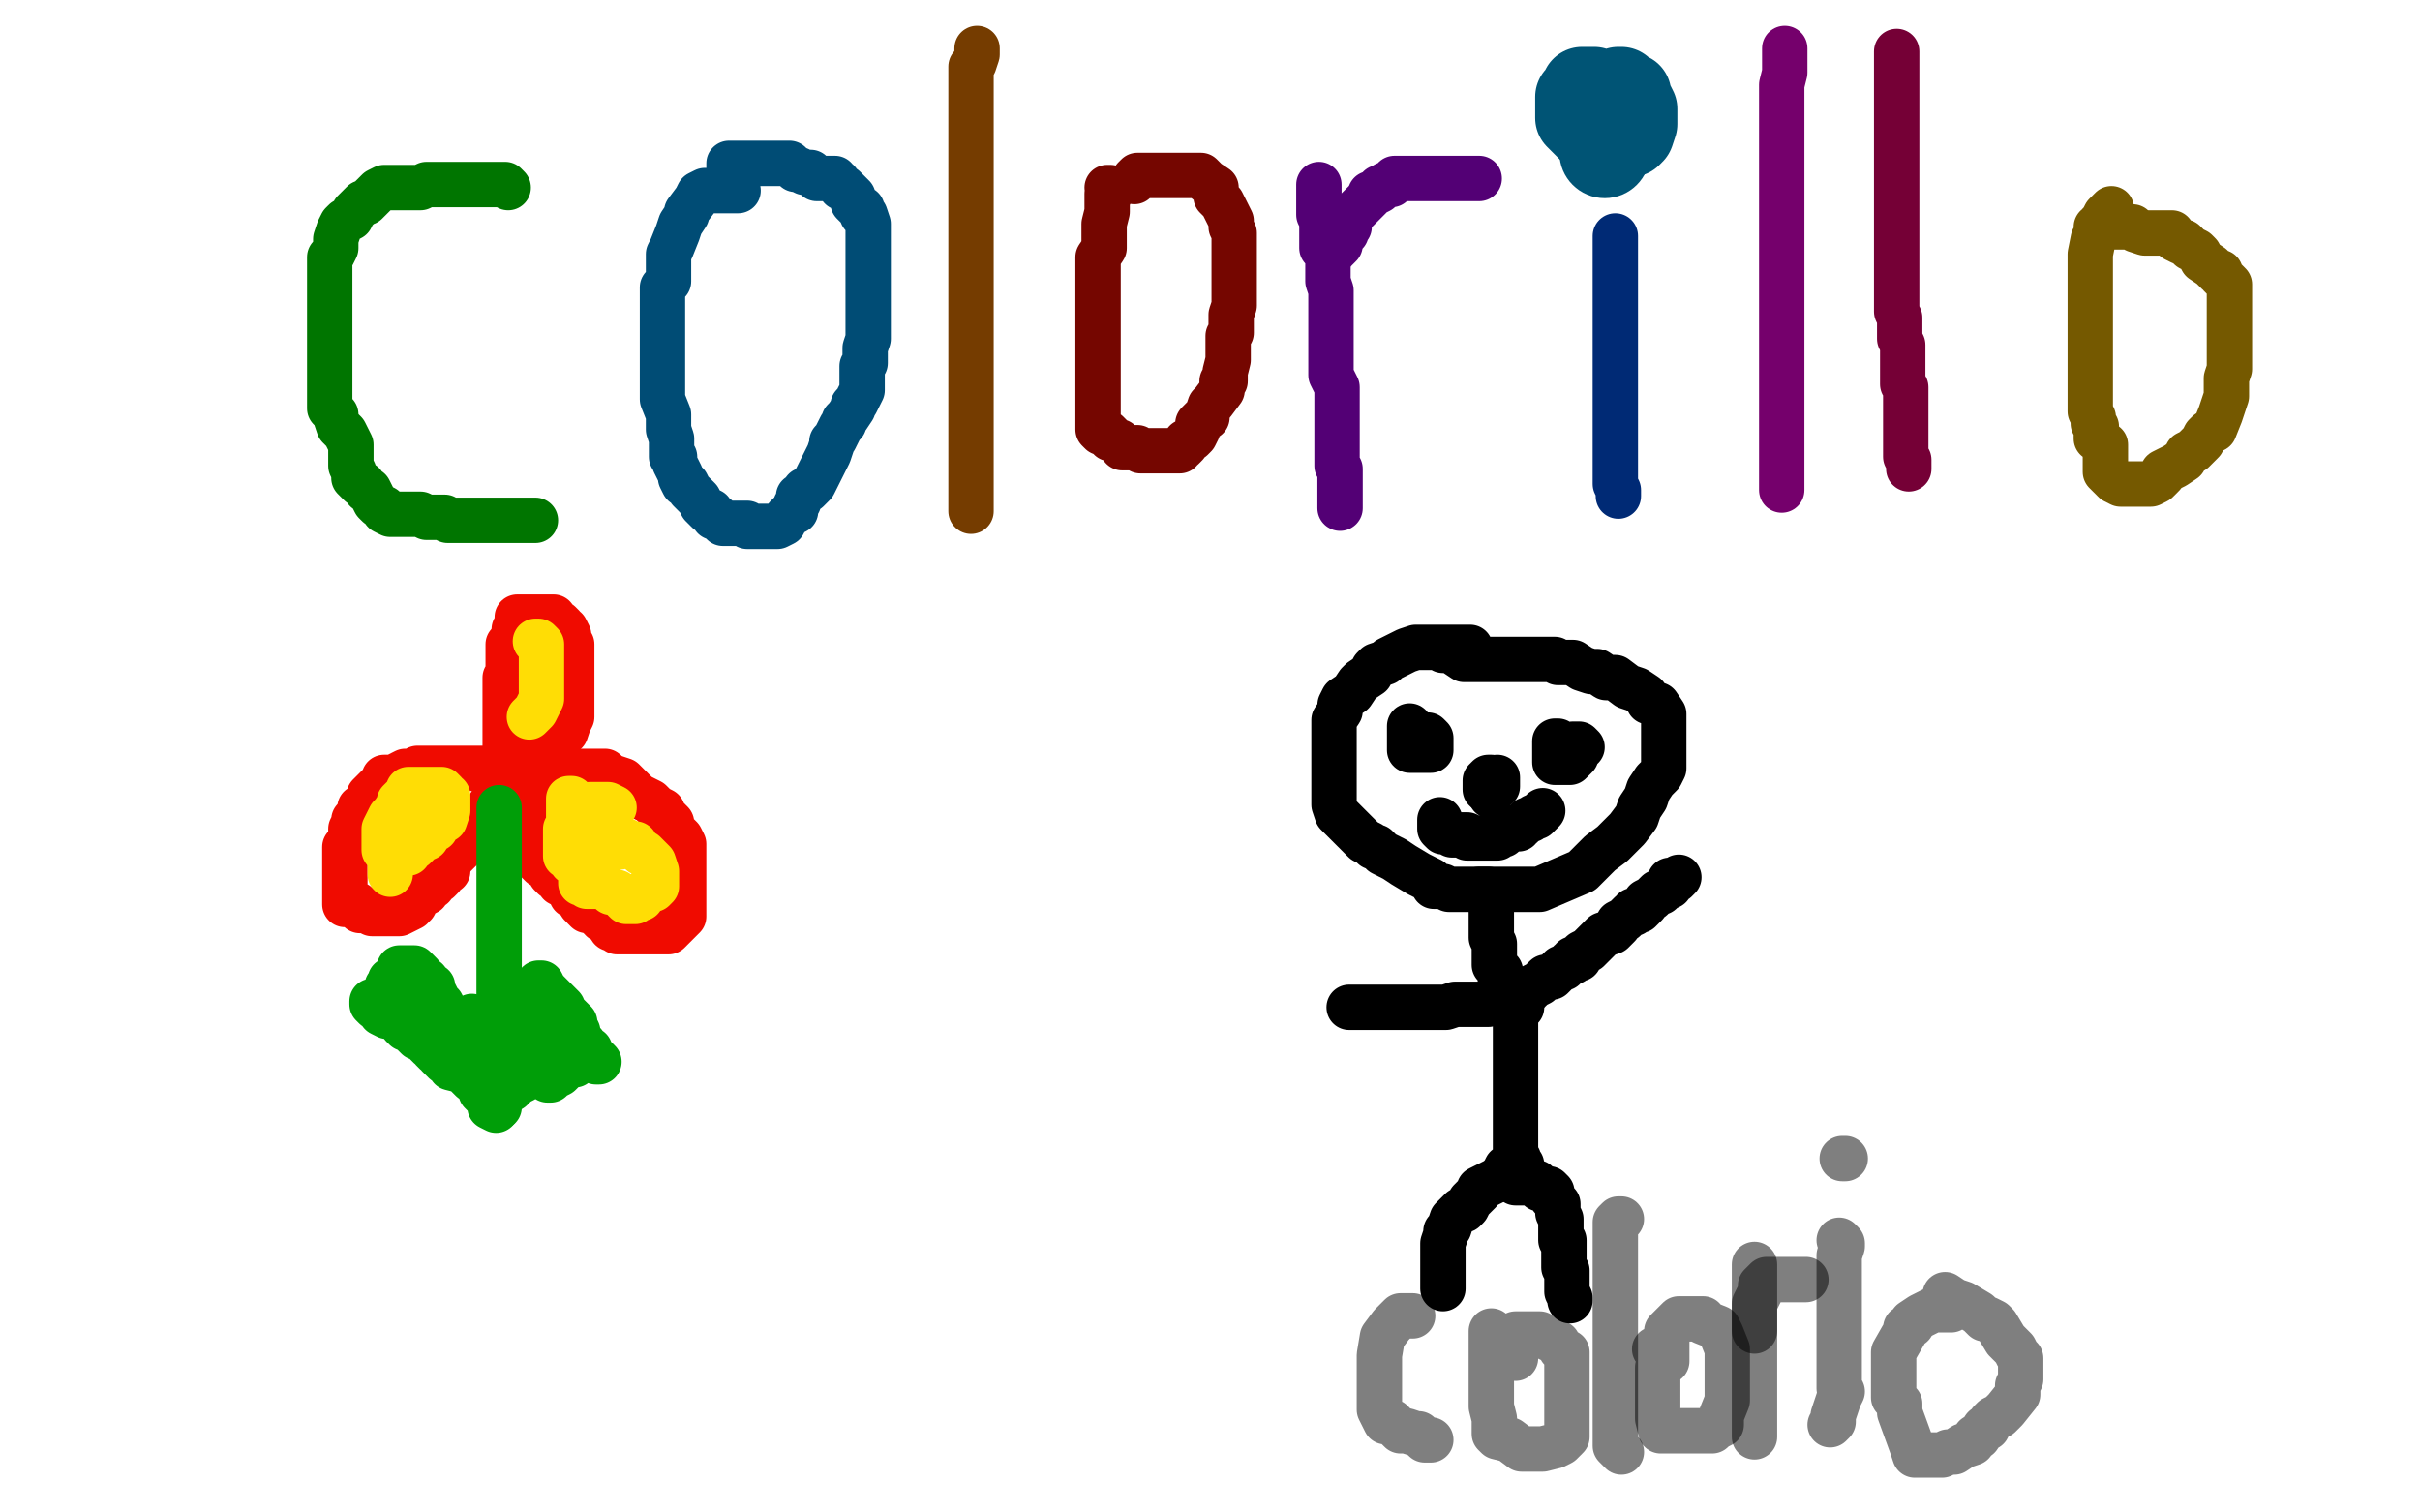 <?xml version="1.0" standalone="no"?>
<!DOCTYPE svg PUBLIC "-//W3C//DTD SVG 1.1//EN"
"http://www.w3.org/Graphics/SVG/1.1/DTD/svg11.dtd">

<svg width="800" height="500" version="1.1" xmlns="http://www.w3.org/2000/svg" xmlns:xlink="http://www.w3.org/1999/xlink" style="stroke-antialiasing: false"><desc>This SVG has been created on https://colorillo.com/</desc><rect x='0' y='0' width='800' height='500' style='fill: rgb(255,255,255); stroke-width:0' /><polyline points="168,62 167,61 167,61 166,61 166,61 165,61 165,61 164,61 164,61 163,61 163,61 162,61 162,61 159,61 159,61 157,61 156,61 154,61 153,61 152,61 150,61 148,61 147,61 146,61 145,61 144,61 143,61 141,61 139,62 137,62 136,62 135,62 132,62 130,62 129,62 128,62 127,62 125,63 124,64 121,67 120,67 118,69 117,70 116,72 114,73 113,74 112,76 111,79 111,80 111,81 111,82 110,84 109,85 109,87 109,89 109,93 109,96 109,100 109,104 109,110 109,113 109,117 109,121 109,126 109,128 109,131 109,133 109,134 109,135 110,136 111,137 111,138 112,141 114,143 116,147 116,149 116,151 116,154 117,156 117,158 119,160 120,160 121,162 122,162 124,166 125,167 127,168 127,169 129,170 130,170 132,170 135,170 137,170 139,170 141,171 142,171 145,171 146,171 147,171 148,172 149,172 150,172 151,172 153,172 155,172 157,172 159,172 160,172 161,172 162,172 163,172 164,172 165,172 166,172 167,172 168,172 170,172 172,172 174,172 175,172 176,172 177,172" style="fill: none; stroke: #007500; stroke-width: 15; stroke-linejoin: round; stroke-linecap: round; stroke-antialiasing: false; stroke-antialias: 0; opacity: 1.0"/>
<polyline points="244,63 243,63 243,63 242,63 242,63 241,63 241,63 240,63 240,63 238,63 238,63 236,63 236,63 234,63 234,63 233,63 233,63 231,64 231,64 230,66 227,70 227,71 225,74 224,77 222,82 221,84 221,88 221,93 219,95 219,99 219,104 219,107 219,111 219,114 219,115 219,117 219,119 219,120 219,122 219,124 219,126 219,128 219,129 219,132 221,137 221,139 221,142 222,145 222,147 222,148 222,150 222,151 223,151 223,152 223,153 224,155 225,157 225,158 226,160 227,160 228,162 229,163 231,165 232,167 234,169 235,169 236,171 237,171 239,173 240,173 241,173 242,173 243,173 244,173 247,173 247,174 249,174 250,174 253,174 255,174 256,174 257,174 259,173 260,171 261,170 263,169 263,168 263,167 264,166 264,165 264,164 265,164 266,162 267,162 269,160 270,158 271,156 272,154 273,152 274,150 275,147 275,146 276,145 278,141 279,140 279,139 280,138 282,135 282,134 283,133 285,129 285,128 285,126 285,125 285,124 285,123 285,121 286,120 286,119 286,117 286,115 287,112 287,109 287,106 287,101 287,98 287,96 287,95 287,94 287,93 287,91 287,89 287,86 287,85 287,83 287,80 287,78 287,77 287,74 286,71 285,71 285,70 285,69 284,69 283,68 282,67 282,65 280,63 279,62 278,62 277,60 276,60 276,59 275,59 274,59 273,59 272,59 270,59 268,57 267,57 266,57 264,56 263,56 261,54 259,54 258,54 257,54 256,54 255,54 254,54 252,54 250,54 248,54 247,54 246,54 245,54 243,54 241,54 241,55 241,56" style="fill: none; stroke: #004c75; stroke-width: 15; stroke-linejoin: round; stroke-linecap: round; stroke-antialiasing: false; stroke-antialias: 0; opacity: 1.0"/>
<polyline points="323,16 323,17 323,17 323,18 323,18 322,21 322,21 321,22 321,22 321,25 321,25 321,27 321,27 321,29 321,29 321,33 321,33 321,35 321,35 321,38 321,38 321,43 321,43 321,45 321,48 321,50 321,53 321,54 321,55 321,56 321,57 321,58 321,59 321,60 321,61 321,62 321,64 321,67 321,70 321,72 321,75 321,76 321,77 321,79 321,81 321,83 321,85 321,87 321,88 321,90 321,93 321,95 321,97 321,99 321,100 321,101 321,102 321,104 321,107 321,108 321,109 321,111 321,113 321,116 321,119 321,121 321,124 321,127 321,128 321,129 321,130 321,131 321,132 321,135 321,137 321,140 321,144 321,146 321,149 321,151 321,154 321,155 321,156 321,158 321,160 321,161 321,163 321,166 321,167 321,168 321,169" style="fill: none; stroke: #753c00; stroke-width: 15; stroke-linejoin: round; stroke-linecap: round; stroke-antialiasing: false; stroke-antialias: 0; opacity: 1.0"/>
<polyline points="366,62 367,62 367,62 367,64 367,64 366,64 366,64 366,67 366,67 366,70 366,70 365,74 365,74 365,76 365,76 365,80 365,80 365,82 365,82 363,85 363,85 363,90 363,90 363,93 363,93 363,95 363,95 363,99 363,102 363,104 363,109 363,112 363,115 363,120 363,124 363,128 363,131 363,134 363,137 363,140 363,141 363,142 364,143 365,143 366,143 367,144 367,145 368,145 369,146 370,146 371,147 371,148 372,148 374,148 376,148 377,149 378,149 381,149 382,149 384,149 385,149 387,149 388,149 389,149 390,149 390,148 391,148 392,147 392,146 394,145 395,144 396,142 396,140 398,138 399,138 399,137 400,134 401,133 404,129 404,128 404,126 405,126 405,125 405,124 405,123 406,119 406,117 406,116 406,114 406,112 406,111 407,110 407,109 407,107 407,105 407,104 408,101 408,100 408,98 408,95 408,92 408,91 408,90 408,89 408,88 408,87 408,84 408,83 408,81 408,80 408,79 408,77 407,75 407,73 406,71 405,69 404,67 402,65 402,64 402,62 399,60 397,58 395,58 393,58 391,58 390,58 388,58 386,58 384,58 383,58 381,58 378,58 377,58 376,58 375,59 375,60" style="fill: none; stroke: #750600; stroke-width: 15; stroke-linejoin: round; stroke-linecap: round; stroke-antialiasing: false; stroke-antialias: 0; opacity: 1.0"/>
<polyline points="443,168 443,167 443,167 443,165 443,165 443,164 443,164 443,162 443,162 443,159 443,159 443,158 443,158 443,157 443,157 443,156 443,156 443,155 442,154 442,153 442,150 442,148 442,145 442,144 442,141 442,140 442,139 442,138 442,136 442,133 442,131 442,128 440,124 440,123 440,122 440,121 440,117 440,114 440,111 440,106 440,103 440,101 440,98 440,96 439,93 439,92 439,91 439,90 439,89 439,88 439,86 439,84 437,82 437,81 437,80 437,77 437,75 437,74 437,73 436,71 436,69 436,68 436,67 436,66 436,65 436,64 436,63 436,61" style="fill: none; stroke: #530075; stroke-width: 15; stroke-linejoin: round; stroke-linecap: round; stroke-antialiasing: false; stroke-antialias: 0; opacity: 1.0"/>
<polyline points="441,83 442,82 442,82 443,81 443,81 443,80 443,80 443,78 443,78 444,77 445,77 445,76 445,75 446,75 446,74 446,73 446,72 447,71 448,70 449,69 450,68 451,67 453,65 453,64 454,64 456,63 456,62 457,62 458,61 459,61 460,61 461,59 462,59 463,59 464,59 466,59 468,59 469,59 470,59 471,59 472,59 475,59 476,59 477,59 478,59 479,59 480,59 481,59 484,59 485,59 486,59 487,59 488,59 489,59" style="fill: none; stroke: #530075; stroke-width: 15; stroke-linejoin: round; stroke-linecap: round; stroke-antialiasing: false; stroke-antialias: 0; opacity: 1.0"/>
<circle cx="530.5" cy="50.5" r="15" style="fill: #005475; stroke-antialiasing: false; stroke-antialias: 0; opacity: 1.0"/>
<polyline points="527,29 526,29 526,29 525,29 525,29 523,29 523,29 523,30 523,30 523,31 523,31 522,31 522,31 521,32 521,32 521,33 521,33 521,34 521,35 521,36 521,37 521,38 521,39 522,40 523,41 524,42 525,43 526,44 527,45 528,45 529,45 530,45 531,45 533,45 536,45 537,45 538,45 539,45 540,44 541,41 541,40 541,39 541,38 541,37 541,36 540,34 539,33 539,31 538,31 537,30 536,29 535,29" style="fill: none; stroke: #005475; stroke-width: 27; stroke-linejoin: round; stroke-linecap: round; stroke-antialiasing: false; stroke-antialias: 0; opacity: 1.0"/>
<polyline points="534,78 534,79 534,79 534,80 534,80 534,82 534,82 534,87 534,87 534,90 534,90 534,91 534,91 534,92 534,92 534,93 534,93 534,94 534,94 534,96 534,98 534,100 534,103 534,105 534,106 534,107 534,108 534,109 534,110 534,112 534,116 534,119 534,122 534,124 534,127 534,128 534,129 534,130 534,131 534,132 534,133 534,134 534,136 534,139 534,140 534,141 534,142 534,143 534,144 534,146 534,147 534,149 534,151 534,152 534,154 534,155 534,156 534,157 534,158 534,159 534,160 535,162 535,164" style="fill: none; stroke: #002a75; stroke-width: 15; stroke-linejoin: round; stroke-linecap: round; stroke-antialiasing: false; stroke-antialias: 0; opacity: 1.0"/>
<polyline points="590,16 590,17 590,17 590,18 590,18 590,20 590,20 590,22 590,22 590,24 590,24 589,28 589,28 589,33 589,33 589,37 589,37 589,39 589,39 589,44 589,44 589,47 589,47 589,49 589,49 589,52 589,55 589,56 589,57 589,58 589,59 589,60 589,63 589,64 589,66 589,69 589,70 589,73 589,75 589,78 589,81 589,82 589,86 589,87 589,88 589,90 589,93 589,96 589,98 589,100 589,102 589,105 589,108 589,109 589,111 589,112 589,114 589,115 589,117 589,119 589,121 589,122 589,124 589,126 589,128 589,130 589,132 589,133 589,135 589,136 589,137 589,139 589,141 589,142 589,143 589,144 589,145 589,146 589,148 589,150 589,152 589,154 589,155 589,157 589,159 589,160 589,161 589,162" style="fill: none; stroke: #75006c; stroke-width: 15; stroke-linejoin: round; stroke-linecap: round; stroke-antialiasing: false; stroke-antialias: 0; opacity: 1.0"/>
<polyline points="627,17 627,21 627,21 627,24 627,24 627,26 627,26 627,27 627,27 627,29 627,29 627,31 627,31 627,34 627,34 627,36 627,36 627,38 627,38 627,39 627,39 627,40 627,40 627,42 627,43 627,45 627,47 627,50 627,53 627,55 627,58 627,59 627,62 627,63 627,64 627,65 627,66 627,67 627,68 627,69 627,71 627,74 627,76 627,79 627,84 627,87 627,90 627,92 627,95 627,100 627,102 627,103 628,105 628,107 628,109 628,110 628,112 629,114 629,117 629,118 629,121 629,124 629,125 629,127 630,128 630,130 630,132 630,133 630,135 630,136 630,139 630,141 630,142 630,144 630,146 630,147 630,148 630,149 630,150 630,151 631,152 631,153 631,155" style="fill: none; stroke: #750036; stroke-width: 15; stroke-linejoin: round; stroke-linecap: round; stroke-antialiasing: false; stroke-antialias: 0; opacity: 1.0"/>
<polyline points="698,71 698,69 698,69 697,70 697,70 696,71 696,71 695,73 695,73 694,74 694,74 694,76 694,76 692,79 692,79 691,84 691,86 691,90 691,92 691,97 691,101 691,105 691,109 691,114 691,117 691,122 691,126 691,128 691,131 691,132 691,135 691,136 692,138 692,140 693,141 693,143 693,145 696,147 696,150 696,152 696,153 696,156 698,158 699,159 701,160 702,160 704,160 705,160 707,160 708,160 710,160 711,160 713,159 715,157 715,156 719,154 722,152 723,150 725,149 728,146 729,144 730,143 732,142 734,137 735,134 736,131 736,128 736,127 736,126 736,125 737,122 737,121 737,120 737,118 737,117 737,115 737,113 737,111 737,108 737,107 737,104 737,103 737,100 737,97 737,96 737,95 737,94 736,93 735,92 734,91 734,90 733,90 732,89 731,88 728,86 727,84 726,83 724,82 723,81 722,80 721,80 719,79 718,78 718,77 716,77 714,77 711,77 709,77 706,76 705,75 704,75 702,75 700,75 698,75 696,75 695,75 693,75" style="fill: none; stroke: #755900; stroke-width: 15; stroke-linejoin: round; stroke-linecap: round; stroke-antialiasing: false; stroke-antialias: 0; opacity: 1.0"/>
<polyline points="169,254 168,254 168,254 167,254 167,254 166,254 166,254 165,254 165,254 164,254 164,254 163,254 162,254 161,254 160,254 159,254 158,254 156,254 155,254 154,254 151,254 150,254 149,254 148,254 147,254 146,254 145,254 143,254 141,254 138,254 138,255 137,255 136,255 135,255 134,255 132,256 131,257 130,257 127,257 127,258 126,259 124,261 122,263 122,264 121,266 120,267 119,267 119,269 118,270 117,271 117,272 116,274 116,275 116,276 116,277 116,278 115,279 114,280 114,281 114,283 114,285 114,287 114,288 114,289 114,290 114,291 114,292 114,293 114,294 114,296 114,298 114,299 115,299 116,299 118,299 119,301 121,301 123,301 123,302 124,302 125,302 126,302 127,302 128,302 130,302 132,302 134,301 136,300 136,299 137,299 138,297 139,296 141,295 141,294 142,293 143,293 143,292 145,291 146,290 146,289 148,288 148,287 149,284 150,283 151,282 153,280 153,279 154,278 155,277 156,276 157,275 158,273 159,273 159,272 160,270 161,269 162,268 162,267 162,266 164,265 164,264 165,263 166,263 166,262 166,260 167,259" style="fill: none; stroke: #f00b00; stroke-width: 15; stroke-linejoin: round; stroke-linecap: round; stroke-antialiasing: false; stroke-antialias: 0; opacity: 1.0"/>
<polyline points="167,253 167,252 167,252 167,251 167,251 167,250 167,250 167,249 167,249 167,247 167,247 167,245 167,245 167,243 167,243 167,242 167,242 167,240 167,240 167,239 167,239 167,238 167,236 167,234 167,233 167,232 167,229 167,227 167,225 167,224 168,223 168,222 168,221 168,220 168,218 168,216 168,214 168,213 169,212 170,209 170,208 171,207 171,206 171,205 171,204 172,204 173,204 174,204 175,204 176,204 178,204 180,204 183,204 184,206 185,206 186,207 186,208 187,208 188,210 188,211 188,212 188,213 189,213 189,214 189,215 189,216 189,218 189,220 189,222 189,223 189,224 189,227 189,229 189,230 189,232 189,234 189,236 189,237 188,239 187,242 185,244 184,244 184,246 183,246 182,247 182,248 181,248 179,250 179,251 177,252 176,253 175,253 174,253" style="fill: none; stroke: #f00b00; stroke-width: 15; stroke-linejoin: round; stroke-linecap: round; stroke-antialiasing: false; stroke-antialias: 0; opacity: 1.0"/>
<polyline points="173,255 174,255 174,255 175,255 175,255 176,255 176,255 177,255 177,255 178,255 178,255 180,255 180,255 182,255 182,255 184,255 184,255 185,255 186,255 187,255 188,255 190,255 191,255 193,255 195,255 196,255 197,255 198,255 199,255 200,255 202,257 203,257 206,258 208,260 209,261 211,263 213,264 215,265 217,267 219,268 219,269 221,271 222,272 222,273 223,275 224,276 225,277 226,279 226,282 226,283 226,285 226,287 226,290 226,293 226,294 226,297 226,298 226,300 226,301 226,302 226,303 225,304 224,305 223,306 222,307 221,308 220,308 218,308 217,308 216,308 213,308 212,308 209,308 208,308 207,308 204,308 203,307 202,307 201,305 199,304 199,303 198,303 197,302 195,301 194,301 193,300 193,299 192,299 191,297 190,296 189,296 188,294 187,293 185,292 185,291 183,290 182,289 181,287 179,286 178,285 177,283 176,281 176,280 176,279 176,278 176,276 176,274 176,271 176,270 176,269 176,268 176,267 176,265 176,263 176,261 174,257 174,256 173,254 173,253 173,252" style="fill: none; stroke: #f00b00; stroke-width: 15; stroke-linejoin: round; stroke-linecap: round; stroke-antialiasing: false; stroke-antialias: 0; opacity: 1.0"/>
<polyline points="165,267 165,269 165,269 165,271 165,271 165,272 165,272 165,273 165,274 165,276 165,278 165,280 165,281 165,282 165,285 165,287 165,288 165,289 165,290 165,291 165,292 165,293 165,294 165,295 165,296 165,298 165,301 165,302 165,303 165,304 165,305 165,306 165,307 165,308 165,311 165,312 165,313 165,314 165,316 165,319 165,320 165,322 165,325 165,326 165,329 165,331 165,333 165,336 165,338 165,341 165,343 165,345 165,346 165,347 165,348 165,349 165,350 165,352 165,355 165,356 165,360 165,362 165,363 165,364 165,365 165,366" style="fill: none; stroke: #009e08; stroke-width: 15; stroke-linejoin: round; stroke-linecap: round; stroke-antialiasing: false; stroke-antialias: 0; opacity: 1.0"/>
<polyline points="164,367 162,366 162,366 162,365 162,365 162,364 162,364 160,362 160,362 159,361 159,361 159,359 159,359 158,358 158,358 156,357 156,357 155,356 155,356 153,354 149,353 149,352 148,351 147,351 146,350 145,349 145,348 144,348 143,347 143,346 142,346 140,344 139,343 138,343 137,342 136,341 135,340 134,340 133,339 133,338 131,337 129,336 128,336 126,335 126,334 125,333 124,333 123,332 123,331 124,331 125,331 126,331 128,333 130,335 131,336 132,336 133,336 133,337 135,338 136,338 137,340 138,341 139,342 140,343 142,344 143,346 144,347 145,347 145,348 146,348 147,348 148,346 148,345 148,344 148,343 148,342 148,341 148,339 148,336 147,335 147,334 146,332 145,331 144,329 143,327 143,326 142,326 141,325 141,324 140,324 139,323 139,322 138,321 137,320 136,320 135,320 134,320 133,320 132,320 132,321 132,322 131,323 130,324 129,324 129,325 128,326 128,327 129,328 130,329 131,329 132,329 133,331 134,331 136,333 137,333 138,333 139,333 140,334 141,334 142,334 143,334 144,335 145,335 146,335 147,335 147,336 148,337 149,337 150,337 151,337 152,337 153,337 154,337 155,337 156,336" style="fill: none; stroke: #009e08; stroke-width: 15; stroke-linejoin: round; stroke-linecap: round; stroke-antialiasing: false; stroke-antialias: 0; opacity: 1.0"/>
<polyline points="158,341 158,343 158,343 158,345 158,345 158,346 158,346 158,347 158,347 158,348 158,348 159,349" style="fill: none; stroke: #009e08; stroke-width: 15; stroke-linejoin: round; stroke-linecap: round; stroke-antialiasing: false; stroke-antialias: 0; opacity: 1.0"/>
<polyline points="169,360 170,359 170,359 171,358 171,358 173,357 173,357 173,356 175,354 175,353 176,351 176,350 178,349 178,348 178,347 178,346 179,344 179,342 180,340 181,340 181,339 181,338 181,337 182,335 183,335 183,333 184,332 184,331 184,332 184,333 184,334 183,336 182,337 181,338 181,339 181,340 178,344 176,346 175,348 175,349 175,348 175,347 175,346 175,345 176,343 176,342 176,340 177,339 177,338 177,337 177,336 177,335 178,334 179,333 180,332 180,331 180,330 180,329 180,327 179,326 178,325 179,325 180,327 181,328 182,329 185,332 186,333 186,334 187,335 188,336 189,337 190,338 190,339 191,341 191,342 192,345 193,345 193,346 194,347 195,347 195,349 196,350 197,350 197,351 198,351 197,350 196,349 195,348 194,348 192,348 191,348 190,348 188,348 187,348 186,348 185,349 184,350 183,350 183,351 183,352 183,354 181,356 181,357 182,357 183,356 185,355 187,353 189,352 190,352 191,350 192,349 194,348 194,347 192,347 191,347 189,347" style="fill: none; stroke: #009e08; stroke-width: 15; stroke-linejoin: round; stroke-linecap: round; stroke-antialiasing: false; stroke-antialias: 0; opacity: 1.0"/>
<polyline points="130,283 131,283 131,283 134,282 134,282 135,282 135,282 136,280 136,280 137,280 137,280 138,279 138,279 140,277 140,277 141,277 141,277 141,276 143,274 144,274 145,272 146,271 147,271 148,268 148,266 148,264 148,263 147,263 147,262 146,261 145,261 144,261 143,261 142,261 141,261 138,261 136,261 135,261 135,262 135,263 134,263 132,265 132,266 130,269 129,270 128,272 127,274 127,276 127,278 127,279 127,280 127,281 128,281 129,282 129,283 129,284 129,285 129,286 129,287 129,289" style="fill: none; stroke: #ffdd05; stroke-width: 15; stroke-linejoin: round; stroke-linecap: round; stroke-antialiasing: false; stroke-antialias: 0; opacity: 1.0"/>
<polyline points="177,212 178,212 178,212 179,213 179,213 179,214 179,214 179,216 179,216 179,218 179,218 179,220 179,220 179,221 179,222 179,223 179,224 179,225 179,226 179,227 179,228 179,229 179,230 179,231 178,233 177,235 175,237" style="fill: none; stroke: #ffdd05; stroke-width: 15; stroke-linejoin: round; stroke-linecap: round; stroke-antialiasing: false; stroke-antialias: 0; opacity: 1.0"/>
<polyline points="189,264 188,264 188,264 188,265 188,265 188,266 188,266 188,267 188,267 188,268 188,268 188,269 188,269 188,270 188,270 188,272 188,272 188,274 188,274 187,274 187,274 187,276 187,278 187,279 187,280 187,281 187,282 187,283 188,283 189,284 189,285 190,285 191,285 191,286 192,287 192,288 192,289 192,290 192,292 193,292 194,293 195,293 196,293 197,293 199,293 200,293 201,294 202,295 203,295 204,295 205,296 206,297 207,298 208,298 209,298 210,298 210,297 211,297 212,297 212,296 213,295 214,295 215,294 216,294 217,293 217,292 217,291 217,290 217,288 216,285 215,284 214,283 213,282 212,282 211,281 210,280 210,279 208,279 207,278 206,279 205,280 203,280 201,280 200,280 199,280 198,279 198,278 197,277 196,277 195,276 195,275 195,274 195,273 195,272 195,270 195,268 195,266 197,266 199,266 201,266 203,267" style="fill: none; stroke: #ffdd05; stroke-width: 15; stroke-linejoin: round; stroke-linecap: round; stroke-antialiasing: false; stroke-antialias: 0; opacity: 1.0"/>
<polyline points="486,214 485,214 485,214 484,214 484,214 482,214 482,214 480,214 480,214 478,214 478,214 477,214 477,214 475,214 475,214 471,214 471,214 469,214 469,214 468,214 468,214 465,215 465,215 463,216 463,216 461,217 459,218 458,219 455,220 454,221 453,223 450,225 449,226 447,229 444,231 443,233 443,235 441,238 441,243 441,246 441,248 441,252 441,254 441,257 441,259 441,261 441,263 441,264 441,266 442,269 444,271 445,272 446,273 449,276 451,278 453,279 454,280 455,280 457,282 459,283 461,284 464,286 469,289 473,291 474,293 477,293 479,294 480,294 481,294 482,294 484,294 487,294 490,294 492,294 497,294 500,294 509,294 516,291 523,288 529,282 533,279 538,274 541,270 542,267 544,264 545,261 547,258 549,256 550,254 550,253 550,251 550,248 550,247 550,244 550,242 550,239 550,237 550,236 548,233 545,232 544,230 541,228 538,227 534,224 531,224 528,222 526,222 523,221 520,219 517,219 515,219 514,218 513,218 512,218 511,218 510,218 508,218 506,218 505,218 504,218 503,218 502,218 501,218 499,218 495,218 493,218 489,218 487,218 484,218 481,216 480,215 478,215 477,215" style="fill: none; stroke: #000000; stroke-width: 15; stroke-linejoin: round; stroke-linecap: round; stroke-antialiasing: false; stroke-antialias: 0; opacity: 1.0"/>
<polyline points="466,240 466,241 466,241 466,243 466,243 466,245 466,245 466,246 466,246 466,247 466,247 466,248 468,248 470,248 472,248 473,248 473,247 473,246 473,245 473,244 472,243" style="fill: none; stroke: #000000; stroke-width: 15; stroke-linejoin: round; stroke-linecap: round; stroke-antialiasing: false; stroke-antialias: 0; opacity: 1.0"/>
<polyline points="515,245 514,245 514,245 514,246 514,246 514,247 514,247 514,248 514,248 514,249 514,249 514,250 514,252 515,252 516,252 517,252 518,252 519,252 520,251 521,250 521,249 522,248 523,247 522,246 520,246" style="fill: none; stroke: #000000; stroke-width: 15; stroke-linejoin: round; stroke-linecap: round; stroke-antialiasing: false; stroke-antialias: 0; opacity: 1.0"/>
<circle cx="492.5" cy="263.5" r="7" style="fill: #000000; stroke-antialiasing: false; stroke-antialias: 0; opacity: 1.0"/>
<polyline points="493,257 492,257 492,257 491,258 491,258 491,259 491,259 491,261 491,261 492,261 493,261 495,260 495,259 495,258 495,257" style="fill: none; stroke: #000000; stroke-width: 15; stroke-linejoin: round; stroke-linecap: round; stroke-antialiasing: false; stroke-antialias: 0; opacity: 1.0"/>
<polyline points="476,271 476,272 476,272 476,273 476,273 476,274 476,274 477,275 477,275 478,275 478,275 479,275 479,275 480,276 481,276 483,276 484,276 485,276 485,277 486,277 487,277 488,277 489,277 490,277 491,277 493,277 495,277 495,276 497,276 498,275 499,274 500,274 501,274 502,274 502,273 503,273 505,271 506,271 507,270 508,270 510,268" style="fill: none; stroke: #000000; stroke-width: 15; stroke-linejoin: round; stroke-linecap: round; stroke-antialiasing: false; stroke-antialias: 0; opacity: 1.0"/>
<polyline points="489,294 490,294 490,294 491,294 491,294 492,294 492,294 493,295 493,295 493,296 493,296 493,297 493,297 493,298 493,298 493,299 493,299 493,301 493,301 493,303 493,303 493,304 493,305 493,306 493,308 493,310 494,312 494,313 494,314 494,315 494,316 494,317 494,319 495,320 496,321 496,323 496,325 497,327 497,328 497,329 498,329 499,329 498,330 497,331 496,331 495,331 494,331 492,332 491,332 490,332 488,332 487,332 486,332 485,332 483,332 481,332 478,333 476,333 473,333 468,333 465,333 463,333 460,333 458,333 455,333 454,333 453,333 452,333 451,333 450,333 449,333 448,333 446,333" style="fill: none; stroke: #000000; stroke-width: 15; stroke-linejoin: round; stroke-linecap: round; stroke-antialiasing: false; stroke-antialias: 0; opacity: 1.0"/>
<polyline points="500,332 502,331 502,331 503,330 503,330 504,329 504,329 505,328 505,328 507,326 507,326 509,325 509,325 510,324 510,324 511,323 513,323 514,322 515,321 516,320 517,320 519,318 520,318 520,317 522,317 522,316 523,315 525,314 526,313 527,312 528,311 529,310 530,309 533,308 535,306 535,305 537,304 538,303 539,302 540,302 540,301 542,301 544,299 544,298 546,297 547,296 548,295 549,295 550,294 552,293 552,291 554,291 555,290" style="fill: none; stroke: #000000; stroke-width: 15; stroke-linejoin: round; stroke-linecap: round; stroke-antialiasing: false; stroke-antialias: 0; opacity: 1.0"/>
<polyline points="503,333 502,333 502,333 501,333 501,333 501,336 501,336 501,339 501,339 501,340 501,340 501,341 501,341 501,344 501,344 501,347 501,347 501,349 501,352 501,354 501,357 501,359 501,361 501,362 501,363 501,364 501,366 501,368 501,371 501,373 501,375 501,377 501,378 501,379 501,380 501,382 502,383 502,384 503,385 501,385 501,385 498,386 498,386 497,388 497,388 495,390 495,390 493,391 493,391 489,393 489,393 489,394 489,394 487,396 487,396 486,397 486,397 485,399 485,399 484,400 484,400 483,400 483,400 482,401 482,401 481,402 480,403 479,406 478,407 478,408 477,411 477,412 477,413 477,415 477,418 477,420 477,422 477,423 477,425 477,426" style="fill: none; stroke: #000000; stroke-width: 15; stroke-linejoin: round; stroke-linecap: round; stroke-antialiasing: false; stroke-antialias: 0; opacity: 1.0"/>
<polyline points="501,391 503,391 503,391 505,391 505,391 507,391 507,391 508,391 508,391 509,392 509,392 509,393 509,393 510,393 510,393 512,393 512,393 513,394 513,395 513,396 514,397 515,398 515,400 515,401 516,403 516,405 516,406 516,409 516,410 517,410 517,411 517,413 517,414 517,416 517,419 518,420 518,421 518,422 518,425 518,426 518,427 519,429 519,430" style="fill: none; stroke: #000000; stroke-width: 15; stroke-linejoin: round; stroke-linecap: round; stroke-antialiasing: false; stroke-antialias: 0; opacity: 1.0"/>
<polyline points="645,433 643,433 643,433 640,433 640,433 639,433 639,433 635,435 635,435 632,437 632,437 632,438 630,439 630,440 626,447 626,457 626,460 626,462 628,464 628,467 632,478 633,481 634,481 635,481 636,481 641,481 642,481 644,480 645,480 646,480 649,478 652,477 653,475 654,475 656,472 657,472 658,470 659,469 661,468 663,466 667,461 667,458 668,456 668,454 668,453 668,452 668,451 668,449 667,448 666,446 663,443 660,438 659,437 657,436 656,436 654,434 649,431 646,430 643,428" style="fill: none; stroke: #000000; stroke-width: 15; stroke-linejoin: round; stroke-linecap: round; stroke-antialiasing: false; stroke-antialias: 0; opacity: 0.5"/>
<polyline points="467,435 465,435 465,435 463,435 463,435 460,438 460,438 457,442 457,442 456,448 456,448 456,453 456,455 456,457 456,458 456,462 456,466 458,470 460,470 461,471 462,472 463,473 464,473 465,473 468,474 469,474 471,476 472,476 473,476" style="fill: none; stroke: #000000; stroke-width: 15; stroke-linejoin: round; stroke-linecap: round; stroke-antialiasing: false; stroke-antialias: 0; opacity: 0.5"/>
<polyline points="493,440 493,442 493,442 493,445 493,445 493,450 493,450 493,455 493,455 493,458 493,458 493,465 494,469 494,472 494,474 495,475 499,476 503,479 507,479 510,479 514,478 516,477 518,475 518,474 518,467 518,459 518,454 518,449 518,447 516,446 515,444 513,443 509,441 507,441 505,441 504,441 502,441 501,441 501,443 501,446 501,448 501,449" style="fill: none; stroke: #000000; stroke-width: 15; stroke-linejoin: round; stroke-linecap: round; stroke-antialiasing: false; stroke-antialias: 0; opacity: 0.5"/>
<polyline points="536,403 535,403 535,403 534,404 534,404 534,407 534,407 534,414 534,414 534,417 534,423 534,427 534,433 534,435 534,441 534,445 534,447 534,449 534,452 534,456 534,462 534,464 534,467 534,468 534,469 534,471 534,476 534,478 535,479 536,480" style="fill: none; stroke: #000000; stroke-width: 15; stroke-linejoin: round; stroke-linecap: round; stroke-antialiasing: false; stroke-antialias: 0; opacity: 0.5"/>
<polyline points="547,446 549,446 550,446 549,448 548,452 548,455 548,458 548,462 548,469 549,473 550,473 552,473 555,473 559,473 563,473 566,473 567,472 569,471 569,468 571,463 571,460 571,456 571,453 571,449 571,446 569,441 568,439 563,437 563,436 559,436 556,436 555,436 551,440 551,441 551,443 551,445 551,447 551,449 551,450" style="fill: none; stroke: #000000; stroke-width: 15; stroke-linejoin: round; stroke-linecap: round; stroke-antialiasing: false; stroke-antialias: 0; opacity: 0.5"/>
<polyline points="580,475 580,474 580,474 580,469 580,469 580,461 580,461 580,460 580,460 580,459 580,459 580,455 580,452 580,451 580,448 580,447 580,443 580,440 580,435 580,433 580,432 580,430 580,425 580,418" style="fill: none; stroke: #000000; stroke-width: 15; stroke-linejoin: round; stroke-linecap: round; stroke-antialiasing: false; stroke-antialias: 0; opacity: 0.5"/>
<polyline points="580,440 580,438 580,438 580,435 580,435 580,434 580,434 580,432 580,432 580,431 582,427 582,426 582,425 584,423 585,423 587,423 589,423 591,423 592,423 594,423 595,423 596,423 597,423" style="fill: none; stroke: #000000; stroke-width: 15; stroke-linejoin: round; stroke-linecap: round; stroke-antialiasing: false; stroke-antialias: 0; opacity: 0.5"/>
<polyline points="608,410 609,411 609,411 609,412 609,412 608,415 608,415 608,421 608,421 608,425 608,425 608,428 608,431 608,435 608,441 608,447 608,454 608,456 608,459 609,460 608,462 606,468 606,470 605,471" style="fill: none; stroke: #000000; stroke-width: 15; stroke-linejoin: round; stroke-linecap: round; stroke-antialiasing: false; stroke-antialias: 0; opacity: 0.5"/>
<polyline points="609,383 610,383 610,383" style="fill: none; stroke: #000000; stroke-width: 15; stroke-linejoin: round; stroke-linecap: round; stroke-antialiasing: false; stroke-antialias: 0; opacity: 0.5"/>
</svg>
